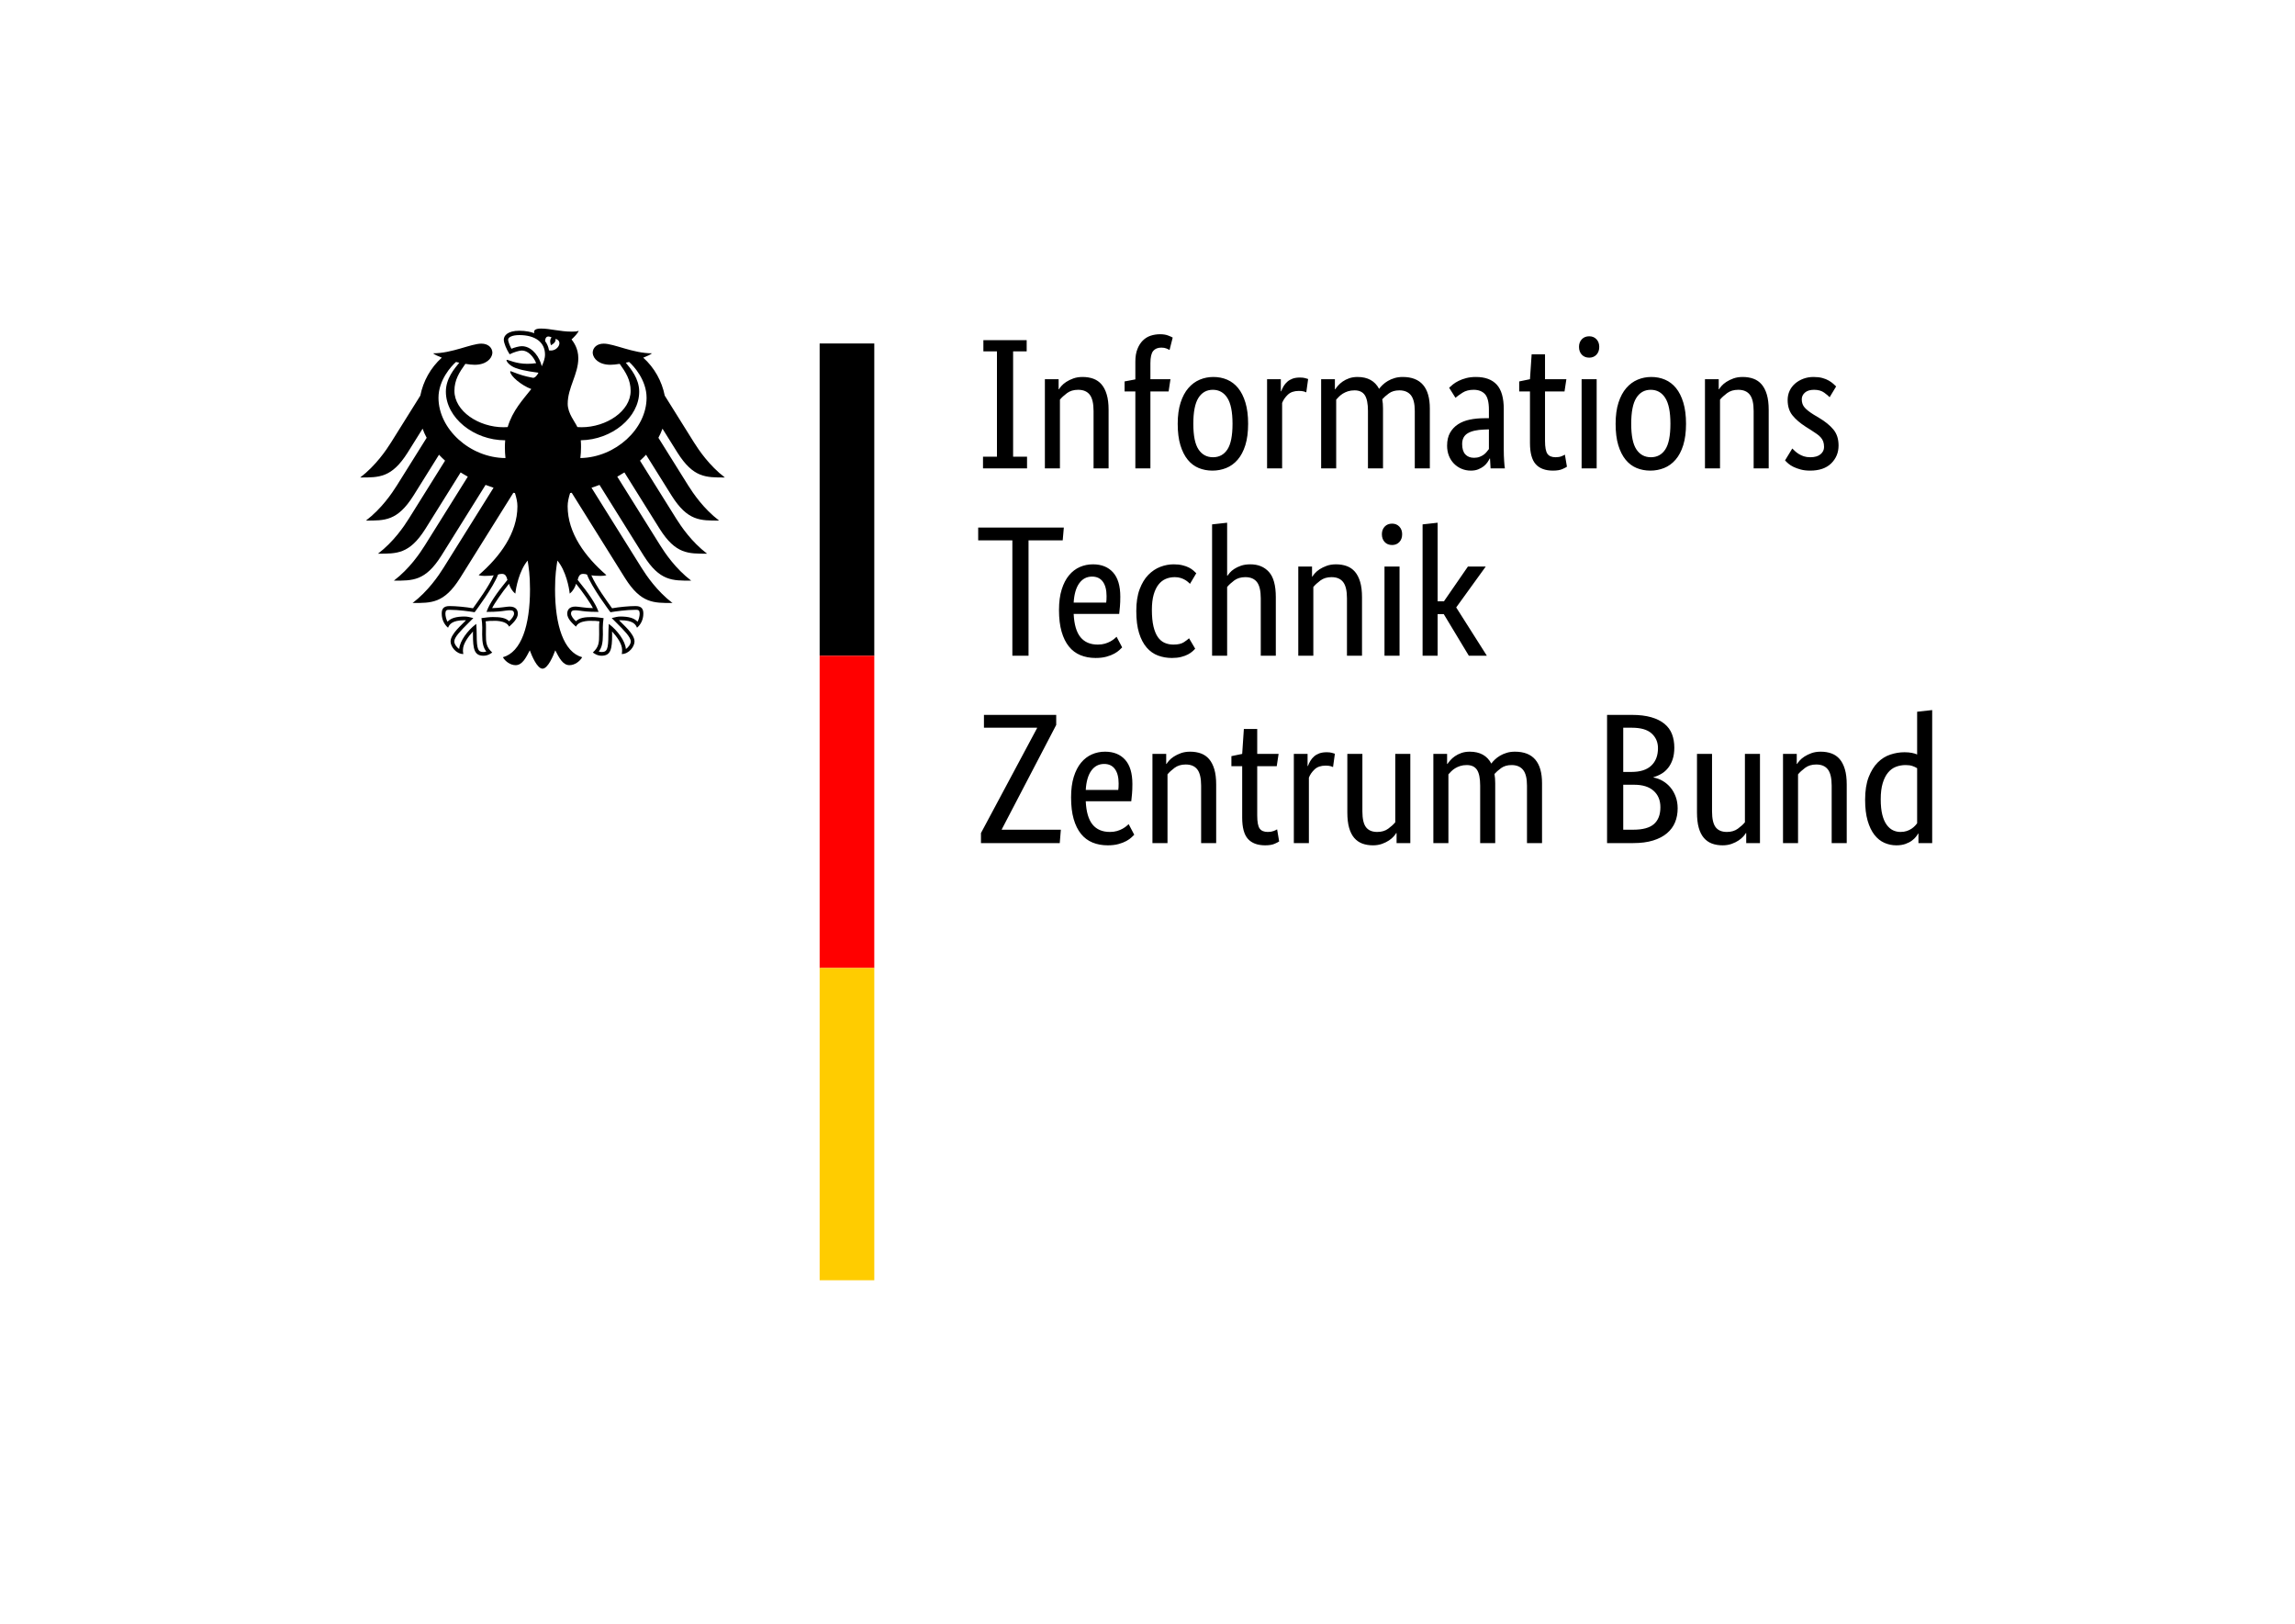 <?xml version="1.0" encoding="UTF-8"?>
<!DOCTYPE svg PUBLIC "-//W3C//DTD SVG 1.1//EN" "http://www.w3.org/Graphics/SVG/1.1/DTD/svg11.dtd">
<svg version="1.1" xmlns="http://www.w3.org/2000/svg" xmlns:xlink="http://www.w3.org/1999/xlink" x="0" y="0" width="147" height="104" viewBox="0, 0, 147, 104">
  <g id="Background">
    <rect x="0" y="0" width="147" height="104" fill="#FFFFFF"/>
  </g>
  <g id="Name" transform="scale(1,-1) translate(0,-104)">
    <path d="M 63.857,81.497 L 62.988,81.497 L 62.988,82.211 L 65.761,82.211 L 65.761,81.497 L 64.892,81.497 L 64.892,74.75 L 65.784,74.75 L 65.784,74 L 62.964,74 L 62.964,74.75 L 63.857,74.75 L 63.857,81.497 z
M 70.045,74 L 70.045,77.677 C 70.045,78.161 69.963,78.508 69.801,78.718 C 69.638,78.929 69.39,79.034 69.057,79.034 C 68.771,79.034 68.533,78.962 68.343,78.82 C 68.153,78.677 68.002,78.538 67.891,78.403 L 67.891,74 L 66.927,74 L 66.927,79.712 L 67.807,79.712 L 67.807,79.069 L 67.831,79.069 C 67.855,79.117 67.907,79.186 67.986,79.278 C 68.065,79.369 68.168,79.456 68.295,79.54 C 68.422,79.623 68.573,79.696 68.748,79.76 C 68.922,79.823 69.12,79.855 69.343,79.855 C 69.596,79.855 69.826,79.817 70.033,79.742 C 70.239,79.666 70.413,79.545 70.556,79.379 C 70.699,79.212 70.81,78.996 70.889,78.73 C 70.969,78.465 71.008,78.137 71.008,77.749 L 71.008,74 L 70.045,74 z
M 74.852,78.927 L 73.686,78.927 L 73.686,74 L 72.722,74 L 72.722,78.927 L 72.032,78.927 L 72.032,79.569 L 72.722,79.7 L 72.722,80.843 C 72.722,81.152 72.766,81.418 72.853,81.64 C 72.94,81.862 73.055,82.044 73.198,82.187 C 73.341,82.33 73.507,82.433 73.698,82.497 C 73.888,82.56 74.091,82.592 74.305,82.592 C 74.511,82.592 74.686,82.564 74.828,82.508 C 74.971,82.453 75.066,82.409 75.114,82.378 L 74.912,81.58 C 74.864,81.612 74.797,81.646 74.709,81.681 C 74.622,81.717 74.515,81.735 74.388,81.735 C 74.158,81.735 73.984,81.664 73.865,81.521 C 73.746,81.378 73.686,81.116 73.686,80.735 L 73.686,79.712 L 74.971,79.712 L 74.852,78.927 z
M 75.435,76.856 C 75.435,77.38 75.497,77.832 75.62,78.213 C 75.743,78.593 75.909,78.905 76.12,79.147 C 76.33,79.389 76.572,79.567 76.846,79.682 C 77.119,79.797 77.411,79.855 77.72,79.855 C 78.037,79.855 78.331,79.797 78.601,79.682 C 78.87,79.567 79.105,79.389 79.303,79.147 C 79.501,78.905 79.658,78.593 79.773,78.213 C 79.888,77.832 79.945,77.38 79.945,76.856 C 79.945,76.325 79.886,75.868 79.767,75.487 C 79.648,75.107 79.483,74.795 79.273,74.553 C 79.063,74.311 78.819,74.135 78.541,74.024 C 78.263,73.913 77.97,73.857 77.661,73.857 C 77.343,73.857 77.05,73.913 76.78,74.024 C 76.51,74.135 76.276,74.311 76.078,74.553 C 75.88,74.795 75.723,75.105 75.608,75.482 C 75.493,75.858 75.435,76.317 75.435,76.856 z
M 78.946,76.856 C 78.946,77.618 78.835,78.171 78.613,78.516 C 78.391,78.861 78.081,79.034 77.684,79.034 C 77.288,79.034 76.98,78.861 76.762,78.516 C 76.544,78.171 76.435,77.618 76.435,76.856 C 76.435,76.094 76.546,75.547 76.768,75.214 C 76.99,74.881 77.3,74.714 77.696,74.714 C 78.093,74.714 78.4,74.881 78.619,75.214 C 78.837,75.547 78.946,76.094 78.946,76.856 z
M 83.67,78.867 C 83.646,78.883 83.595,78.903 83.515,78.927 C 83.436,78.95 83.329,78.962 83.194,78.962 C 82.893,78.962 82.657,78.881 82.486,78.718 C 82.316,78.556 82.195,78.379 82.123,78.189 L 82.123,74 L 81.159,74 L 81.159,79.712 L 82.04,79.712 L 82.04,78.939 L 82.064,78.939 C 82.103,79.05 82.155,79.159 82.218,79.266 C 82.282,79.373 82.361,79.468 82.456,79.551 C 82.552,79.635 82.665,79.7 82.795,79.748 C 82.926,79.795 83.083,79.819 83.266,79.819 C 83.4,79.819 83.51,79.807 83.593,79.783 C 83.676,79.76 83.742,79.74 83.789,79.724 L 83.67,78.867 z
M 87.621,74 L 87.621,77.677 C 87.621,78.145 87.553,78.482 87.419,78.689 C 87.284,78.895 87.066,78.998 86.764,78.998 C 86.605,78.998 86.465,78.978 86.342,78.939 C 86.219,78.899 86.11,78.849 86.014,78.79 C 85.919,78.73 85.836,78.665 85.764,78.593 C 85.693,78.522 85.634,78.459 85.586,78.403 L 85.586,74 L 84.622,74 L 84.622,79.712 L 85.503,79.712 L 85.503,79.069 L 85.526,79.069 C 85.566,79.133 85.626,79.21 85.705,79.301 C 85.784,79.393 85.883,79.48 86.002,79.563 C 86.121,79.647 86.26,79.716 86.419,79.772 C 86.578,79.827 86.756,79.855 86.954,79.855 C 87.605,79.855 88.065,79.601 88.335,79.093 C 88.39,79.172 88.466,79.258 88.561,79.349 C 88.656,79.44 88.767,79.524 88.894,79.599 C 89.021,79.674 89.164,79.736 89.323,79.783 C 89.481,79.831 89.656,79.855 89.846,79.855 C 91.004,79.855 91.584,79.18 91.584,77.832 L 91.584,74 L 90.62,74 L 90.62,77.677 C 90.62,78.145 90.536,78.482 90.37,78.689 C 90.203,78.895 89.957,78.998 89.632,78.998 C 89.362,78.998 89.138,78.933 88.96,78.802 C 88.781,78.671 88.64,78.546 88.537,78.427 C 88.553,78.34 88.565,78.246 88.573,78.147 C 88.581,78.048 88.585,77.943 88.585,77.832 L 88.585,74 L 87.621,74 z
M 92.69,75.452 C 92.69,75.785 92.754,76.063 92.881,76.285 C 93.008,76.507 93.178,76.687 93.392,76.826 C 93.607,76.965 93.859,77.064 94.148,77.124 C 94.438,77.183 94.745,77.213 95.07,77.213 L 95.368,77.213 L 95.368,77.76 C 95.368,78.244 95.282,78.578 95.112,78.76 C 94.941,78.942 94.701,79.034 94.392,79.034 C 94.106,79.034 93.868,78.972 93.678,78.849 C 93.488,78.726 93.337,78.617 93.226,78.522 L 92.821,79.165 C 92.885,79.228 92.966,79.299 93.065,79.379 C 93.164,79.458 93.285,79.534 93.428,79.605 C 93.571,79.676 93.734,79.736 93.916,79.783 C 94.099,79.831 94.305,79.855 94.535,79.855 C 95.122,79.855 95.566,79.692 95.868,79.367 C 96.169,79.042 96.32,78.518 96.32,77.796 L 96.32,75.19 C 96.32,74.944 96.328,74.704 96.344,74.47 C 96.359,74.236 96.375,74.079 96.391,74 L 95.475,74 L 95.439,74.631 L 95.415,74.631 C 95.384,74.559 95.336,74.478 95.273,74.387 C 95.209,74.296 95.13,74.212 95.035,74.137 C 94.939,74.061 94.824,73.996 94.689,73.941 C 94.555,73.885 94.396,73.857 94.213,73.857 C 93.999,73.857 93.799,73.897 93.613,73.976 C 93.426,74.055 93.263,74.167 93.125,74.309 C 92.986,74.452 92.879,74.621 92.803,74.815 C 92.728,75.01 92.69,75.222 92.69,75.452 z
M 94.416,74.678 C 94.551,74.678 94.67,74.698 94.773,74.738 C 94.876,74.778 94.965,74.825 95.041,74.881 C 95.116,74.936 95.179,74.998 95.231,75.065 C 95.282,75.132 95.328,75.19 95.368,75.238 L 95.368,76.499 L 95.058,76.487 C 94.598,76.471 94.249,76.392 94.011,76.249 C 93.773,76.106 93.654,75.876 93.654,75.559 C 93.654,75.265 93.722,75.045 93.856,74.898 C 93.991,74.752 94.178,74.678 94.416,74.678 z
M 100.211,78.927 L 98.962,78.927 L 98.962,75.761 C 98.962,75.357 99.013,75.081 99.116,74.934 C 99.219,74.787 99.394,74.714 99.64,74.714 C 99.783,74.714 99.906,74.734 100.009,74.773 C 100.112,74.813 100.187,74.849 100.235,74.881 L 100.366,74.107 C 100.326,74.075 100.231,74.026 100.08,73.958 C 99.93,73.891 99.727,73.857 99.473,73.857 C 98.981,73.857 98.612,73.994 98.367,74.268 C 98.121,74.541 97.998,74.996 97.998,75.63 L 97.998,78.927 L 97.308,78.927 L 97.308,79.569 L 97.998,79.712 L 98.105,81.307 L 98.962,81.307 L 98.962,79.712 L 100.33,79.712 L 100.211,78.927 z
M 102.27,74 L 101.306,74 L 101.306,79.712 L 102.27,79.712 L 102.27,74 z
M 101.794,81.092 C 101.596,81.092 101.437,81.156 101.318,81.283 C 101.199,81.41 101.139,81.576 101.139,81.783 C 101.139,81.981 101.199,82.144 101.318,82.27 C 101.437,82.397 101.596,82.461 101.794,82.461 C 101.984,82.461 102.139,82.397 102.258,82.27 C 102.377,82.144 102.436,81.981 102.436,81.783 C 102.436,81.576 102.377,81.41 102.258,81.283 C 102.139,81.156 101.984,81.092 101.794,81.092 z
M 103.484,76.856 C 103.484,77.38 103.545,77.832 103.668,78.213 C 103.791,78.593 103.958,78.905 104.168,79.147 C 104.378,79.389 104.62,79.567 104.894,79.682 C 105.168,79.797 105.459,79.855 105.768,79.855 C 106.086,79.855 106.379,79.797 106.649,79.682 C 106.919,79.567 107.153,79.389 107.351,79.147 C 107.549,78.905 107.706,78.593 107.821,78.213 C 107.936,77.832 107.994,77.38 107.994,76.856 C 107.994,76.325 107.934,75.868 107.815,75.487 C 107.696,75.107 107.532,74.795 107.321,74.553 C 107.111,74.311 106.867,74.135 106.59,74.024 C 106.312,73.913 106.018,73.857 105.709,73.857 C 105.392,73.857 105.098,73.913 104.828,74.024 C 104.559,74.135 104.325,74.311 104.126,74.553 C 103.928,74.795 103.771,75.105 103.656,75.482 C 103.541,75.858 103.484,76.317 103.484,76.856 z
M 106.994,76.856 C 106.994,77.618 106.883,78.171 106.661,78.516 C 106.439,78.861 106.129,79.034 105.733,79.034 C 105.336,79.034 105.029,78.861 104.811,78.516 C 104.592,78.171 104.483,77.618 104.483,76.856 C 104.483,76.094 104.594,75.547 104.816,75.214 C 105.038,74.881 105.348,74.714 105.745,74.714 C 106.141,74.714 106.449,74.881 106.667,75.214 C 106.885,75.547 106.994,76.094 106.994,76.856 z
M 112.325,74 L 112.325,77.677 C 112.325,78.161 112.244,78.508 112.081,78.718 C 111.919,78.929 111.671,79.034 111.338,79.034 C 111.052,79.034 110.814,78.962 110.624,78.82 C 110.433,78.677 110.282,78.538 110.171,78.403 L 110.171,74 L 109.207,74 L 109.207,79.712 L 110.088,79.712 L 110.088,79.069 L 110.112,79.069 C 110.136,79.117 110.187,79.186 110.267,79.278 C 110.346,79.369 110.449,79.456 110.576,79.54 C 110.703,79.623 110.854,79.696 111.028,79.76 C 111.203,79.823 111.401,79.855 111.623,79.855 C 111.877,79.855 112.107,79.817 112.313,79.742 C 112.52,79.666 112.694,79.545 112.837,79.379 C 112.98,79.212 113.091,78.996 113.17,78.73 C 113.249,78.465 113.289,78.137 113.289,77.749 L 113.289,74 L 112.325,74 z
M 117.192,78.558 C 117.129,78.629 117.014,78.726 116.847,78.849 C 116.681,78.972 116.463,79.034 116.193,79.034 C 115.939,79.034 115.745,78.974 115.61,78.855 C 115.475,78.736 115.407,78.593 115.407,78.427 C 115.407,78.213 115.469,78.036 115.592,77.897 C 115.715,77.758 115.903,77.61 116.157,77.451 L 116.514,77.237 C 116.903,77.007 117.208,76.759 117.43,76.493 C 117.653,76.227 117.764,75.884 117.764,75.464 C 117.764,75.011 117.607,74.631 117.294,74.321 C 116.98,74.012 116.53,73.857 115.943,73.857 C 115.713,73.857 115.51,73.881 115.336,73.929 C 115.162,73.976 115.009,74.032 114.878,74.095 C 114.747,74.159 114.638,74.228 114.551,74.303 C 114.463,74.379 114.392,74.448 114.336,74.512 L 114.8,75.273 C 114.848,75.226 114.906,75.17 114.973,75.107 C 115.04,75.043 115.122,74.982 115.217,74.922 C 115.312,74.863 115.419,74.813 115.538,74.773 C 115.657,74.734 115.796,74.714 115.955,74.714 C 116.24,74.714 116.459,74.778 116.609,74.904 C 116.76,75.031 116.835,75.186 116.835,75.368 C 116.835,75.503 116.818,75.62 116.782,75.72 C 116.746,75.819 116.693,75.908 116.621,75.987 C 116.55,76.067 116.463,76.142 116.359,76.213 C 116.256,76.285 116.137,76.364 116.002,76.451 L 115.645,76.677 C 115.288,76.908 115.009,77.15 114.806,77.403 C 114.604,77.657 114.503,77.983 114.503,78.379 C 114.503,78.593 114.545,78.79 114.628,78.968 C 114.711,79.147 114.828,79.301 114.979,79.432 C 115.13,79.563 115.306,79.666 115.509,79.742 C 115.711,79.817 115.927,79.855 116.157,79.855 C 116.379,79.855 116.57,79.833 116.728,79.789 C 116.887,79.746 117.024,79.69 117.139,79.623 C 117.254,79.555 117.349,79.488 117.424,79.421 C 117.5,79.353 117.561,79.296 117.609,79.248 L 117.192,78.558 z
M 68.069,69.39 L 65.88,69.39 L 65.88,62 L 64.844,62 L 64.844,69.39 L 62.655,69.39 L 62.655,70.211 L 68.141,70.211 L 68.069,69.39 z
M 71.758,65.784 C 71.758,65.538 71.75,65.326 71.734,65.148 C 71.719,64.969 71.703,64.812 71.687,64.677 L 68.771,64.677 C 68.803,64.003 68.948,63.507 69.206,63.19 C 69.463,62.873 69.834,62.714 70.318,62.714 C 70.485,62.714 70.636,62.734 70.77,62.773 C 70.905,62.813 71.022,62.861 71.122,62.916 C 71.221,62.972 71.304,63.027 71.371,63.083 C 71.439,63.138 71.489,63.182 71.52,63.214 L 71.877,62.535 C 71.838,62.496 71.778,62.438 71.699,62.363 C 71.619,62.288 71.512,62.212 71.377,62.137 C 71.243,62.062 71.076,61.996 70.878,61.941 C 70.679,61.885 70.445,61.857 70.175,61.857 C 69.819,61.857 69.495,61.917 69.206,62.036 C 68.916,62.155 68.67,62.339 68.468,62.589 C 68.266,62.839 68.109,63.156 67.998,63.541 C 67.887,63.926 67.831,64.388 67.831,64.927 C 67.831,65.435 67.889,65.874 68.004,66.242 C 68.119,66.611 68.275,66.915 68.474,67.153 C 68.672,67.391 68.902,67.567 69.164,67.682 C 69.426,67.797 69.707,67.855 70.009,67.855 C 70.556,67.855 70.985,67.682 71.294,67.337 C 71.603,66.992 71.758,66.474 71.758,65.784 z
M 69.949,67.069 C 69.608,67.069 69.335,66.927 69.128,66.641 C 68.922,66.355 68.803,65.943 68.771,65.403 L 70.854,65.403 C 70.862,65.443 70.868,65.501 70.872,65.576 C 70.876,65.651 70.878,65.733 70.878,65.82 C 70.878,66.217 70.798,66.524 70.64,66.742 C 70.481,66.96 70.251,67.069 69.949,67.069 z
M 76.221,66.605 C 76.197,66.629 76.159,66.665 76.108,66.712 C 76.056,66.76 75.991,66.808 75.911,66.855 C 75.832,66.903 75.737,66.945 75.626,66.98 C 75.515,67.016 75.388,67.034 75.245,67.034 C 75.039,67.034 74.846,66.996 74.668,66.921 C 74.489,66.845 74.335,66.724 74.204,66.558 C 74.073,66.391 73.97,66.175 73.894,65.909 C 73.819,65.643 73.781,65.32 73.781,64.939 C 73.781,64.519 73.815,64.166 73.882,63.88 C 73.95,63.595 74.043,63.367 74.162,63.196 C 74.281,63.025 74.426,62.902 74.596,62.827 C 74.767,62.752 74.955,62.714 75.162,62.714 C 75.455,62.714 75.679,62.766 75.834,62.869 C 75.989,62.972 76.098,63.055 76.161,63.119 L 76.554,62.452 C 76.514,62.405 76.457,62.347 76.381,62.28 C 76.306,62.212 76.209,62.147 76.09,62.083 C 75.971,62.02 75.826,61.966 75.656,61.923 C 75.485,61.879 75.288,61.857 75.066,61.857 C 74.749,61.857 74.452,61.909 74.174,62.012 C 73.896,62.115 73.654,62.286 73.448,62.524 C 73.242,62.762 73.079,63.071 72.96,63.452 C 72.841,63.833 72.782,64.305 72.782,64.868 C 72.782,65.415 72.853,65.879 72.996,66.26 C 73.139,66.641 73.325,66.948 73.555,67.183 C 73.785,67.416 74.041,67.587 74.323,67.694 C 74.604,67.801 74.888,67.855 75.174,67.855 C 75.388,67.855 75.576,67.835 75.739,67.795 C 75.901,67.756 76.04,67.706 76.155,67.647 C 76.27,67.587 76.365,67.524 76.441,67.456 C 76.516,67.389 76.578,67.331 76.625,67.284 L 76.221,66.605 z
M 80.755,62 L 80.755,65.677 C 80.755,66.161 80.673,66.508 80.511,66.718 C 80.348,66.929 80.1,67.034 79.767,67.034 C 79.481,67.034 79.243,66.962 79.053,66.82 C 78.862,66.677 78.712,66.538 78.601,66.403 L 78.601,62 L 77.637,62 L 77.637,70.413 L 78.601,70.52 L 78.601,67.129 L 78.624,67.129 C 78.656,67.177 78.706,67.24 78.773,67.319 C 78.841,67.399 78.934,67.478 79.053,67.557 C 79.172,67.637 79.317,67.706 79.487,67.766 C 79.658,67.825 79.858,67.855 80.088,67.855 C 80.588,67.855 80.985,67.692 81.278,67.367 C 81.572,67.042 81.719,66.502 81.719,65.749 L 81.719,62 L 80.755,62 z
M 86.276,62 L 86.276,65.677 C 86.276,66.161 86.195,66.508 86.032,66.718 C 85.87,66.929 85.622,67.034 85.288,67.034 C 85.003,67.034 84.765,66.962 84.575,66.82 C 84.384,66.677 84.233,66.538 84.122,66.403 L 84.122,62 L 83.158,62 L 83.158,67.712 L 84.039,67.712 L 84.039,67.069 L 84.063,67.069 C 84.087,67.117 84.138,67.186 84.218,67.278 C 84.297,67.369 84.4,67.456 84.527,67.54 C 84.654,67.623 84.805,67.696 84.979,67.76 C 85.154,67.823 85.352,67.855 85.574,67.855 C 85.828,67.855 86.058,67.817 86.264,67.742 C 86.471,67.666 86.645,67.545 86.788,67.379 C 86.931,67.212 87.042,66.996 87.121,66.73 C 87.2,66.465 87.24,66.137 87.24,65.749 L 87.24,62 L 86.276,62 z
M 89.644,62 L 88.68,62 L 88.68,67.712 L 89.644,67.712 L 89.644,62 z
M 89.168,69.092 C 88.97,69.092 88.811,69.156 88.692,69.283 C 88.573,69.41 88.513,69.576 88.513,69.783 C 88.513,69.981 88.573,70.144 88.692,70.27 C 88.811,70.397 88.97,70.461 89.168,70.461 C 89.358,70.461 89.513,70.397 89.632,70.27 C 89.751,70.144 89.811,69.981 89.811,69.783 C 89.811,69.576 89.751,69.41 89.632,69.283 C 89.513,69.156 89.358,69.092 89.168,69.092 z
M 93.273,65.094 L 95.237,62 L 94.083,62 L 92.476,64.666 L 92.083,64.666 L 92.083,62 L 91.12,62 L 91.12,70.413 L 92.083,70.52 L 92.083,65.487 L 92.488,65.487 L 94.023,67.712 L 95.165,67.712 L 93.273,65.094 z
M 67.653,57.568 L 64.166,50.881 L 64.166,50.857 L 67.95,50.857 L 67.879,50 L 62.833,50 L 62.833,50.643 L 66.427,57.366 L 66.427,57.39 L 63.024,57.39 L 63.024,58.211 L 67.653,58.211 L 67.653,57.568 z
M 72.532,53.784 C 72.532,53.538 72.524,53.326 72.508,53.148 C 72.492,52.969 72.476,52.812 72.46,52.678 L 69.545,52.678 C 69.576,52.003 69.721,51.507 69.979,51.19 C 70.237,50.873 70.608,50.714 71.092,50.714 C 71.258,50.714 71.409,50.734 71.544,50.773 C 71.679,50.813 71.796,50.861 71.895,50.916 C 71.994,50.972 72.078,51.027 72.145,51.083 C 72.212,51.138 72.262,51.182 72.294,51.214 L 72.651,50.535 C 72.611,50.496 72.552,50.438 72.472,50.363 C 72.393,50.288 72.286,50.212 72.151,50.137 C 72.016,50.062 71.849,49.996 71.651,49.941 C 71.453,49.885 71.219,49.857 70.949,49.857 C 70.592,49.857 70.269,49.917 69.979,50.036 C 69.69,50.155 69.444,50.339 69.241,50.589 C 69.039,50.839 68.882,51.156 68.771,51.541 C 68.66,51.926 68.605,52.388 68.605,52.927 C 68.605,53.435 68.662,53.873 68.777,54.242 C 68.892,54.611 69.049,54.915 69.247,55.153 C 69.446,55.391 69.676,55.567 69.938,55.682 C 70.199,55.797 70.481,55.855 70.782,55.855 C 71.33,55.855 71.758,55.682 72.068,55.337 C 72.377,54.992 72.532,54.474 72.532,53.784 z
M 70.723,55.069 C 70.382,55.069 70.108,54.927 69.902,54.641 C 69.695,54.355 69.576,53.943 69.545,53.403 L 71.627,53.403 C 71.635,53.443 71.641,53.501 71.645,53.576 C 71.649,53.651 71.651,53.733 71.651,53.82 C 71.651,54.217 71.572,54.524 71.413,54.742 C 71.254,54.96 71.024,55.069 70.723,55.069 z
M 76.935,50 L 76.935,53.677 C 76.935,54.161 76.853,54.508 76.691,54.718 C 76.528,54.929 76.28,55.034 75.947,55.034 C 75.661,55.034 75.423,54.962 75.233,54.819 C 75.043,54.677 74.892,54.538 74.781,54.403 L 74.781,50 L 73.817,50 L 73.817,55.712 L 74.698,55.712 L 74.698,55.069 L 74.721,55.069 C 74.745,55.117 74.797,55.186 74.876,55.278 C 74.955,55.369 75.058,55.456 75.185,55.539 C 75.312,55.623 75.463,55.696 75.638,55.76 C 75.812,55.823 76.01,55.855 76.233,55.855 C 76.487,55.855 76.716,55.817 76.923,55.742 C 77.129,55.666 77.304,55.545 77.446,55.379 C 77.589,55.212 77.7,54.996 77.78,54.73 C 77.859,54.465 77.899,54.137 77.899,53.748 L 77.899,50 L 76.935,50 z
M 81.778,54.927 L 80.528,54.927 L 80.528,51.761 C 80.528,51.357 80.58,51.081 80.683,50.934 C 80.786,50.787 80.961,50.714 81.207,50.714 C 81.35,50.714 81.473,50.734 81.576,50.773 C 81.679,50.813 81.754,50.849 81.802,50.881 L 81.933,50.107 C 81.893,50.075 81.798,50.026 81.647,49.958 C 81.496,49.891 81.294,49.857 81.04,49.857 C 80.548,49.857 80.179,49.994 79.933,50.268 C 79.688,50.541 79.565,50.996 79.565,51.63 L 79.565,54.927 L 78.874,54.927 L 78.874,55.569 L 79.565,55.712 L 79.672,57.307 L 80.528,57.307 L 80.528,55.712 L 81.897,55.712 L 81.778,54.927 z
M 85.384,54.867 C 85.36,54.883 85.308,54.903 85.229,54.927 C 85.15,54.95 85.043,54.962 84.908,54.962 C 84.606,54.962 84.37,54.881 84.2,54.718 C 84.029,54.556 83.908,54.379 83.837,54.189 L 83.837,50 L 82.873,50 L 82.873,55.712 L 83.753,55.712 L 83.753,54.938 L 83.777,54.938 C 83.817,55.05 83.868,55.159 83.932,55.266 C 83.995,55.373 84.075,55.468 84.17,55.551 C 84.265,55.635 84.378,55.7 84.509,55.748 C 84.64,55.795 84.797,55.819 84.979,55.819 C 85.114,55.819 85.223,55.807 85.306,55.783 C 85.39,55.76 85.455,55.74 85.503,55.724 L 85.384,54.867 z
M 90.334,50 L 89.454,50 L 89.454,50.643 L 89.43,50.643 C 89.406,50.595 89.354,50.526 89.275,50.434 C 89.196,50.343 89.094,50.256 88.972,50.173 C 88.849,50.089 88.7,50.016 88.525,49.952 C 88.351,49.889 88.156,49.857 87.942,49.857 C 87.688,49.857 87.46,49.895 87.258,49.97 C 87.056,50.046 86.883,50.167 86.74,50.333 C 86.597,50.5 86.488,50.716 86.413,50.982 C 86.338,51.248 86.3,51.575 86.3,51.964 L 86.3,55.712 L 87.264,55.712 L 87.264,52.035 C 87.264,51.559 87.341,51.22 87.496,51.017 C 87.651,50.815 87.891,50.714 88.216,50.714 C 88.494,50.714 88.728,50.783 88.918,50.922 C 89.108,51.061 89.259,51.198 89.37,51.333 L 89.37,55.712 L 90.334,55.712 L 90.334,50 z
M 94.808,50 L 94.808,53.677 C 94.808,54.145 94.741,54.482 94.606,54.689 C 94.471,54.895 94.253,54.998 93.952,54.998 C 93.793,54.998 93.652,54.978 93.529,54.938 C 93.406,54.899 93.297,54.849 93.202,54.79 C 93.107,54.73 93.023,54.665 92.952,54.593 C 92.881,54.522 92.821,54.459 92.774,54.403 L 92.774,50 L 91.81,50 L 91.81,55.712 L 92.69,55.712 L 92.69,55.069 L 92.714,55.069 C 92.754,55.133 92.813,55.21 92.893,55.301 C 92.972,55.393 93.071,55.48 93.19,55.563 C 93.309,55.647 93.448,55.716 93.607,55.772 C 93.765,55.827 93.944,55.855 94.142,55.855 C 94.793,55.855 95.253,55.601 95.522,55.093 C 95.578,55.172 95.653,55.258 95.749,55.349 C 95.844,55.44 95.955,55.524 96.082,55.599 C 96.209,55.674 96.352,55.736 96.51,55.783 C 96.669,55.831 96.843,55.855 97.034,55.855 C 98.192,55.855 98.771,55.181 98.771,53.832 L 98.771,50 L 97.807,50 L 97.807,53.677 C 97.807,54.145 97.724,54.482 97.557,54.689 C 97.391,54.895 97.145,54.998 96.82,54.998 C 96.55,54.998 96.326,54.932 96.147,54.802 C 95.969,54.671 95.828,54.546 95.725,54.427 C 95.741,54.34 95.753,54.246 95.76,54.147 C 95.768,54.048 95.772,53.943 95.772,53.832 L 95.772,50 L 94.808,50 z
M 107.244,56.117 C 107.244,55.831 107.208,55.581 107.137,55.367 C 107.066,55.153 106.968,54.968 106.845,54.814 C 106.722,54.659 106.58,54.534 106.417,54.439 C 106.254,54.343 106.086,54.272 105.911,54.224 L 105.911,54.201 C 106.125,54.161 106.326,54.086 106.512,53.975 C 106.699,53.864 106.861,53.725 107,53.558 C 107.139,53.392 107.25,53.195 107.333,52.969 C 107.417,52.743 107.458,52.495 107.458,52.225 C 107.458,51.9 107.403,51.602 107.292,51.333 C 107.18,51.063 107.008,50.829 106.774,50.631 C 106.54,50.432 106.244,50.278 105.887,50.167 C 105.53,50.056 105.106,50 104.614,50 L 102.936,50 L 102.936,58.211 L 104.519,58.211 C 105.003,58.211 105.417,58.161 105.763,58.062 C 106.108,57.963 106.391,57.822 106.613,57.64 C 106.835,57.457 106.996,57.237 107.095,56.979 C 107.194,56.721 107.244,56.434 107.244,56.117 z
M 106.197,56.081 C 106.197,56.462 106.062,56.775 105.792,57.021 C 105.522,57.267 105.098,57.39 104.519,57.39 L 103.972,57.39 L 103.972,54.558 L 104.507,54.558 C 105.062,54.558 105.483,54.693 105.768,54.962 C 106.054,55.232 106.197,55.605 106.197,56.081 z
M 106.352,52.297 C 106.352,52.741 106.207,53.092 105.917,53.35 C 105.628,53.608 105.213,53.737 104.674,53.737 L 103.972,53.737 L 103.972,50.857 L 104.614,50.857 C 105.225,50.857 105.667,50.978 105.941,51.22 C 106.215,51.462 106.352,51.821 106.352,52.297 z
M 112.73,50 L 111.849,50 L 111.849,50.643 L 111.826,50.643 C 111.802,50.595 111.75,50.526 111.671,50.434 C 111.591,50.343 111.49,50.256 111.367,50.173 C 111.244,50.089 111.096,50.016 110.921,49.952 C 110.747,49.889 110.552,49.857 110.338,49.857 C 110.084,49.857 109.856,49.895 109.654,49.97 C 109.451,50.046 109.279,50.167 109.136,50.333 C 108.993,50.5 108.884,50.716 108.809,50.982 C 108.734,51.248 108.696,51.575 108.696,51.964 L 108.696,55.712 L 109.66,55.712 L 109.66,52.035 C 109.66,51.559 109.737,51.22 109.892,51.017 C 110.046,50.815 110.286,50.714 110.612,50.714 C 110.889,50.714 111.123,50.783 111.314,50.922 C 111.504,51.061 111.655,51.198 111.766,51.333 L 111.766,55.712 L 112.73,55.712 L 112.73,50 z
M 117.323,50 L 117.323,53.677 C 117.323,54.161 117.242,54.508 117.079,54.718 C 116.917,54.929 116.669,55.034 116.336,55.034 C 116.05,55.034 115.812,54.962 115.622,54.819 C 115.431,54.677 115.281,54.538 115.169,54.403 L 115.169,50 L 114.206,50 L 114.206,55.712 L 115.086,55.712 L 115.086,55.069 L 115.11,55.069 C 115.134,55.117 115.185,55.186 115.265,55.278 C 115.344,55.369 115.447,55.456 115.574,55.539 C 115.701,55.623 115.852,55.696 116.026,55.76 C 116.201,55.823 116.399,55.855 116.621,55.855 C 116.875,55.855 117.105,55.817 117.311,55.742 C 117.518,55.666 117.692,55.545 117.835,55.379 C 117.978,55.212 118.089,54.996 118.168,54.73 C 118.248,54.465 118.287,54.137 118.287,53.748 L 118.287,50 L 117.323,50 z
M 119.465,52.773 C 119.465,53.352 119.541,53.836 119.691,54.224 C 119.842,54.613 120.037,54.927 120.275,55.165 C 120.513,55.403 120.782,55.571 121.084,55.67 C 121.385,55.77 121.687,55.819 121.988,55.819 C 122.171,55.819 122.329,55.805 122.464,55.777 C 122.599,55.75 122.71,55.716 122.797,55.676 L 122.797,58.413 L 123.761,58.52 L 123.761,50 L 122.881,50 L 122.881,50.607 L 122.857,50.607 C 122.833,50.559 122.789,50.494 122.726,50.411 C 122.662,50.327 122.575,50.244 122.464,50.161 C 122.353,50.077 122.214,50.006 122.048,49.946 C 121.881,49.887 121.687,49.857 121.465,49.857 C 121.195,49.857 120.939,49.911 120.697,50.018 C 120.455,50.125 120.243,50.295 120.06,50.53 C 119.878,50.764 119.733,51.065 119.626,51.434 C 119.519,51.803 119.465,52.249 119.465,52.773 z
M 121.726,50.714 C 121.877,50.714 122.012,50.734 122.131,50.773 C 122.25,50.813 122.353,50.863 122.44,50.922 C 122.528,50.982 122.601,51.043 122.66,51.107 C 122.72,51.17 122.766,51.226 122.797,51.273 L 122.797,54.796 C 122.71,54.851 122.609,54.899 122.494,54.938 C 122.379,54.978 122.234,54.998 122.059,54.998 C 121.837,54.998 121.629,54.96 121.435,54.885 C 121.24,54.81 121.072,54.685 120.929,54.51 C 120.786,54.336 120.673,54.109 120.59,53.832 C 120.507,53.554 120.465,53.213 120.465,52.808 C 120.465,52.412 120.499,52.081 120.566,51.815 C 120.633,51.549 120.727,51.335 120.846,51.172 C 120.965,51.01 121.1,50.892 121.25,50.821 C 121.401,50.75 121.56,50.714 121.726,50.714 z
" fill="#000000"/>
  </g>
  <g id="Adler-und-Saeulenelement">
    <path d="M37.173,29.339 C37.2,29.115 37.216,28.884 37.216,28.648 C37.216,28.519 37.217,28.369 37.201,28.199 C39.194,28.171 40.942,26.735 40.942,25.084 C40.942,24.244 40.394,23.61 40.085,23.231 C40.154,23.216 40.224,23.2 40.295,23.183 C40.587,23.437 41.415,24.339 41.415,25.478 C41.415,27.459 39.435,29.298 37.173,29.339 M35.165,22.44 C35.128,22.219 35.044,22.019 34.916,21.847 C34.923,21.645 35.006,21.452 35.331,21.611 C35.155,21.791 35.291,22.11 35.291,22.11 C35.291,22.11 35.651,21.943 35.576,21.705 C36.11,21.833 35.726,22.55 35.165,22.44 M34.702,23.457 C34.631,23.161 34.479,22.857 34.286,22.628 C34.11,22.42 33.819,22.173 33.427,22.173 C33.248,22.173 32.948,22.257 32.757,22.338 C32.686,22.208 32.547,21.895 32.547,21.754 C32.547,21.609 32.792,21.462 33.261,21.462 C34.293,21.462 34.909,21.928 34.909,22.71 C34.909,22.985 34.8,23.235 34.702,23.457 M37.352,36.757 C37.472,36.757 37.53,36.776 37.6,36.802 C37.897,37.61 39.042,39.135 39.09,39.2 L39.1,39.214 L39.117,39.21 C39.398,39.165 40.115,39.057 40.715,39.057 L40.729,39.057 C40.794,39.057 40.868,39.057 40.915,39.103 C40.954,39.142 40.973,39.21 40.973,39.307 C40.973,39.456 40.91,39.711 40.834,39.82 C40.624,39.591 40.283,39.488 39.737,39.488 C39.573,39.488 39.379,39.537 39.274,39.565 L39.231,39.574 L39.182,39.587 L39.497,39.902 C39.983,40.388 40.403,40.807 40.403,41.086 C40.403,41.254 40.239,41.473 40.089,41.57 C40.056,41.059 39.54,40.375 39.037,39.992 L38.994,39.96 L38.986,40.14 C38.979,40.262 38.968,40.445 38.968,40.641 C38.968,41.614 38.869,41.762 38.532,41.762 C38.48,41.762 38.401,41.747 38.352,41.729 C38.542,41.494 38.617,41.184 38.617,40.64 L38.614,40.389 L38.611,40.187 C38.611,39.964 38.634,39.799 38.652,39.666 L38.662,39.591 L38.609,39.584 C38.451,39.562 38.158,39.522 37.934,39.522 C37.453,39.522 37.127,39.566 36.891,39.788 C36.735,39.662 36.575,39.445 36.575,39.308 C36.575,39.105 36.701,39.089 36.867,39.089 C36.951,39.089 37.029,39.101 37.137,39.114 C37.344,39.145 37.655,39.191 38.296,39.191 L38.336,39.191 L38.323,39.152 C38.161,38.687 37.715,38.011 37,37.142 C37.064,36.909 37.127,36.757 37.352,36.757 M31.178,39.152 L31.165,39.191 L31.205,39.191 C31.845,39.191 32.157,39.145 32.364,39.114 C32.472,39.101 32.55,39.089 32.634,39.089 C32.799,39.089 32.926,39.105 32.926,39.308 C32.926,39.445 32.766,39.662 32.611,39.788 C32.374,39.566 32.048,39.522 31.568,39.522 C31.343,39.522 31.049,39.562 30.892,39.584 L30.867,39.587 L30.839,39.591 L30.848,39.666 C30.867,39.799 30.89,39.964 30.89,40.187 L30.887,40.389 L30.884,40.64 C30.884,41.184 30.959,41.494 31.15,41.729 C31.1,41.747 31.021,41.762 30.969,41.762 C30.631,41.762 30.533,41.614 30.533,40.641 C30.533,40.445 30.523,40.262 30.516,40.14 L30.506,39.959 L30.464,39.992 C29.962,40.375 29.444,41.059 29.413,41.57 C29.262,41.473 29.098,41.254 29.098,41.086 C29.098,40.807 29.518,40.388 30.004,39.902 L30.283,39.623 L30.319,39.587 L30.227,39.565 C30.122,39.537 29.928,39.488 29.763,39.488 C29.218,39.488 28.878,39.591 28.667,39.82 C28.591,39.711 28.528,39.456 28.528,39.307 C28.528,39.21 28.547,39.142 28.586,39.103 C28.633,39.057 28.707,39.057 28.772,39.057 L28.786,39.057 C29.386,39.057 30.104,39.165 30.384,39.21 L30.401,39.214 L30.411,39.2 C30.46,39.135 31.604,37.61 31.902,36.802 C31.97,36.776 32.029,36.757 32.149,36.757 C32.374,36.757 32.437,36.909 32.502,37.142 C31.786,38.011 31.34,38.687 31.178,39.152 M28.086,25.478 C28.086,24.339 28.915,23.437 29.207,23.183 C29.277,23.2 29.347,23.216 29.417,23.231 C29.107,23.61 28.559,24.244 28.559,25.084 C28.559,26.752 30.341,28.2 32.359,28.2 C32.346,28.343 32.339,28.493 32.339,28.648 C32.339,28.894 32.353,29.123 32.377,29.339 C30.095,29.325 28.086,27.473 28.086,25.478 M43.392,28.991 C44.416,30.61 45.217,30.583 46.427,30.583 C45.426,29.816 44.764,28.833 44.448,28.331 L42.578,25.339 C42.396,24.415 41.918,23.551 41.202,22.908 C41.443,22.817 41.643,22.721 41.763,22.63 C40.542,22.63 39.332,22.01 38.666,22.01 C38.238,22.01 37.963,22.266 37.963,22.604 C37.99,22.981 38.378,23.364 39.095,23.364 C39.257,23.364 39.465,23.343 39.693,23.305 C40.081,23.846 40.394,24.335 40.394,25.033 C40.394,26.343 38.828,27.364 37.247,27.364 C37.157,27.364 37.072,27.36 36.983,27.354 C36.84,27.029 36.363,26.484 36.363,25.864 C36.363,24.823 37.042,23.973 37.042,22.942 C37.042,22.301 36.73,21.904 36.61,21.739 C36.804,21.559 37.016,21.338 37.066,21.186 C36.953,21.235 36.819,21.241 36.624,21.241 C35.866,21.241 35.248,21.044 34.646,21.044 C34.302,21.044 34.21,21.15 34.21,21.251 C34.21,21.288 34.215,21.326 34.225,21.344 C34.097,21.294 33.977,21.261 33.834,21.235 C33.656,21.201 33.465,21.184 33.261,21.184 C32.529,21.184 32.269,21.491 32.269,21.754 C32.269,21.976 32.444,22.382 32.643,22.692 C32.928,22.548 33.271,22.451 33.427,22.451 C33.816,22.451 34.161,22.821 34.344,23.259 C34.083,23.291 34.033,23.302 33.769,23.302 C33.056,23.302 32.571,23.047 32.471,23.047 C32.462,23.047 32.443,23.052 32.443,23.068 C32.443,23.168 32.645,23.432 33.043,23.577 C33.568,23.769 34.354,23.849 34.485,23.871 C34.485,23.894 34.352,24.142 34.203,24.19 C34.172,24.2 34.147,24.201 34.11,24.193 C33.562,24.085 33.409,24.039 32.714,23.775 C32.693,23.767 32.68,23.78 32.68,23.802 C32.68,24.077 33.392,24.684 34.03,24.917 C33.497,25.597 32.832,26.293 32.518,27.354 C32.429,27.36 32.343,27.364 32.254,27.364 C30.673,27.364 29.107,26.343 29.107,25.033 C29.107,24.335 29.42,23.846 29.808,23.305 C30.036,23.343 30.243,23.364 30.406,23.364 C31.123,23.364 31.511,22.981 31.539,22.604 C31.539,22.266 31.264,22.01 30.835,22.01 C30.169,22.01 28.96,22.63 27.737,22.63 C27.858,22.721 28.058,22.817 28.298,22.908 C27.583,23.551 27.105,24.415 26.923,25.339 L25.053,28.331 C24.738,28.833 24.074,29.816 23.073,30.583 C24.283,30.583 25.085,30.61 26.109,28.991 L27.068,27.457 C27.139,27.656 27.226,27.85 27.329,28.04 L25.422,31.091 C25.105,31.597 24.447,32.571 23.442,33.343 C24.652,33.343 25.454,33.371 26.478,31.753 L28.119,29.125 C28.242,29.256 28.371,29.384 28.507,29.506 L26.191,33.214 C25.873,33.721 25.219,34.693 24.212,35.464 C25.422,35.464 26.224,35.493 27.247,33.874 L29.505,30.259 C29.654,30.353 29.806,30.444 29.964,30.53 L27.207,34.941 C26.889,35.448 26.235,36.417 25.228,37.191 C26.438,37.191 27.24,37.219 28.264,35.601 L31.102,31.058 C31.27,31.122 31.44,31.184 31.613,31.239 L28.406,36.372 C28.093,36.872 27.424,37.859 26.428,38.622 C27.637,38.622 28.44,38.65 29.463,37.032 L32.881,31.562 C32.916,31.568 32.95,31.573 32.984,31.58 C33.077,31.876 33.142,32.152 33.142,32.427 C33.142,34.146 32.014,35.664 30.66,36.836 C30.747,36.874 30.898,36.887 31.037,36.887 C31.317,36.887 31.497,36.872 31.624,36.85 C31.31,37.563 30.636,38.484 30.296,38.96 C29.853,38.88 29.208,38.818 28.786,38.818 C28.344,38.818 28.294,39.076 28.294,39.307 C28.294,39.708 28.482,40.027 28.7,40.205 C28.782,40 28.947,39.726 29.763,39.726 C29.779,39.726 29.807,39.728 29.845,39.731 C29.607,39.996 28.86,40.6 28.86,41.086 C28.86,41.408 29.213,41.891 29.678,41.891 C29.651,41.787 29.654,41.692 29.654,41.62 C29.654,41.226 30.003,40.765 30.298,40.443 C30.289,40.539 30.294,40.529 30.294,40.641 C30.294,41.572 30.378,42 30.969,42 C31.259,42 31.459,41.841 31.528,41.793 C31.144,41.44 31.124,41.162 31.124,40.64 C31.125,40.504 31.126,40.371 31.128,40.188 C31.129,40.068 31.127,39.91 31.108,39.796 C31.319,39.767 31.405,39.767 31.568,39.767 C31.568,39.767 32.407,39.7 32.61,40.137 C32.838,39.928 33.169,39.633 33.169,39.308 C33.169,39.093 33.067,38.85 32.634,38.85 C32.47,38.85 31.955,38.95 31.524,38.95 C31.64,38.693 32.155,37.939 32.602,37.392 C32.67,37.604 32.775,37.833 33.009,38.021 C33.042,37.669 33.248,36.556 33.798,35.905 C33.862,36.345 33.948,36.796 33.948,37.747 C33.948,40.061 33.392,41.77 32.211,42.096 C32.365,42.363 32.69,42.604 33.027,42.604 C33.459,42.604 33.694,42.115 33.934,41.654 C34.059,41.994 34.404,42.828 34.75,42.828 C35.096,42.828 35.442,41.994 35.567,41.654 C35.806,42.115 36.042,42.604 36.474,42.604 C36.811,42.604 37.136,42.363 37.29,42.096 C36.109,41.77 35.552,40.061 35.552,37.747 C35.552,36.796 35.638,36.345 35.702,35.905 C36.253,36.556 36.46,37.669 36.491,38.021 C36.726,37.833 36.832,37.604 36.899,37.392 C37.345,37.939 37.861,38.693 37.977,38.95 C37.546,38.95 37.03,38.85 36.867,38.85 C36.435,38.85 36.333,39.093 36.333,39.308 C36.333,39.633 36.664,39.928 36.892,40.137 C37.093,39.7 37.934,39.767 37.934,39.767 C38.096,39.767 38.182,39.767 38.394,39.796 C38.374,39.91 38.373,40.068 38.374,40.188 C38.376,40.371 38.376,40.504 38.377,40.64 C38.377,41.162 38.357,41.44 37.973,41.793 C38.042,41.841 38.242,42 38.532,42 C39.123,42 39.208,41.572 39.208,40.641 C39.208,40.529 39.211,40.539 39.203,40.443 C39.498,40.765 39.847,41.226 39.847,41.62 C39.847,41.692 39.851,41.787 39.822,41.891 C40.288,41.891 40.642,41.408 40.642,41.086 C40.642,40.6 39.895,39.996 39.655,39.731 C39.694,39.728 39.722,39.726 39.737,39.726 C40.554,39.726 40.719,40 40.801,40.205 C41.019,40.027 41.207,39.708 41.207,39.307 C41.207,39.076 41.157,38.818 40.715,38.818 C40.293,38.818 39.649,38.88 39.205,38.96 C38.864,38.484 38.192,37.563 37.877,36.85 C38.004,36.872 38.185,36.887 38.464,36.887 C38.604,36.887 38.754,36.874 38.841,36.836 C37.487,35.664 36.359,34.146 36.359,32.427 C36.359,32.152 36.424,31.876 36.517,31.58 C36.55,31.573 36.586,31.568 36.62,31.562 L40.038,37.032 C41.061,38.65 41.864,38.622 43.073,38.622 C42.077,37.859 41.408,36.872 41.095,36.372 L37.887,31.239 C38.061,31.184 38.232,31.122 38.4,31.058 L41.237,35.601 C42.261,37.219 43.063,37.191 44.273,37.191 C43.266,36.417 42.612,35.448 42.294,34.941 L39.538,30.53 C39.694,30.444 39.847,30.353 39.995,30.259 L42.254,33.874 C43.278,35.493 44.079,35.464 45.289,35.464 C44.282,34.693 43.629,33.721 43.31,33.214 L40.994,29.506 C41.13,29.384 41.26,29.256 41.381,29.125 L43.024,31.753 C44.047,33.371 44.849,33.343 46.059,33.343 C45.053,32.571 44.397,31.597 44.079,31.091 L42.173,28.04 C42.275,27.85 42.362,27.656 42.434,27.457 z" fill="#000000"/>
    <path d="M56,42 L52.5,42 L52.5,22 L56,22 z" fill="#000000"/>
    <path d="M56,62 L52.5,62 L52.5,42 L56,42 z" fill="#FF0000"/>
    <path d="M56,82 L52.5,82 L52.5,62 L56,62 z" fill="#FFCC00"/>
  </g>
</svg>
